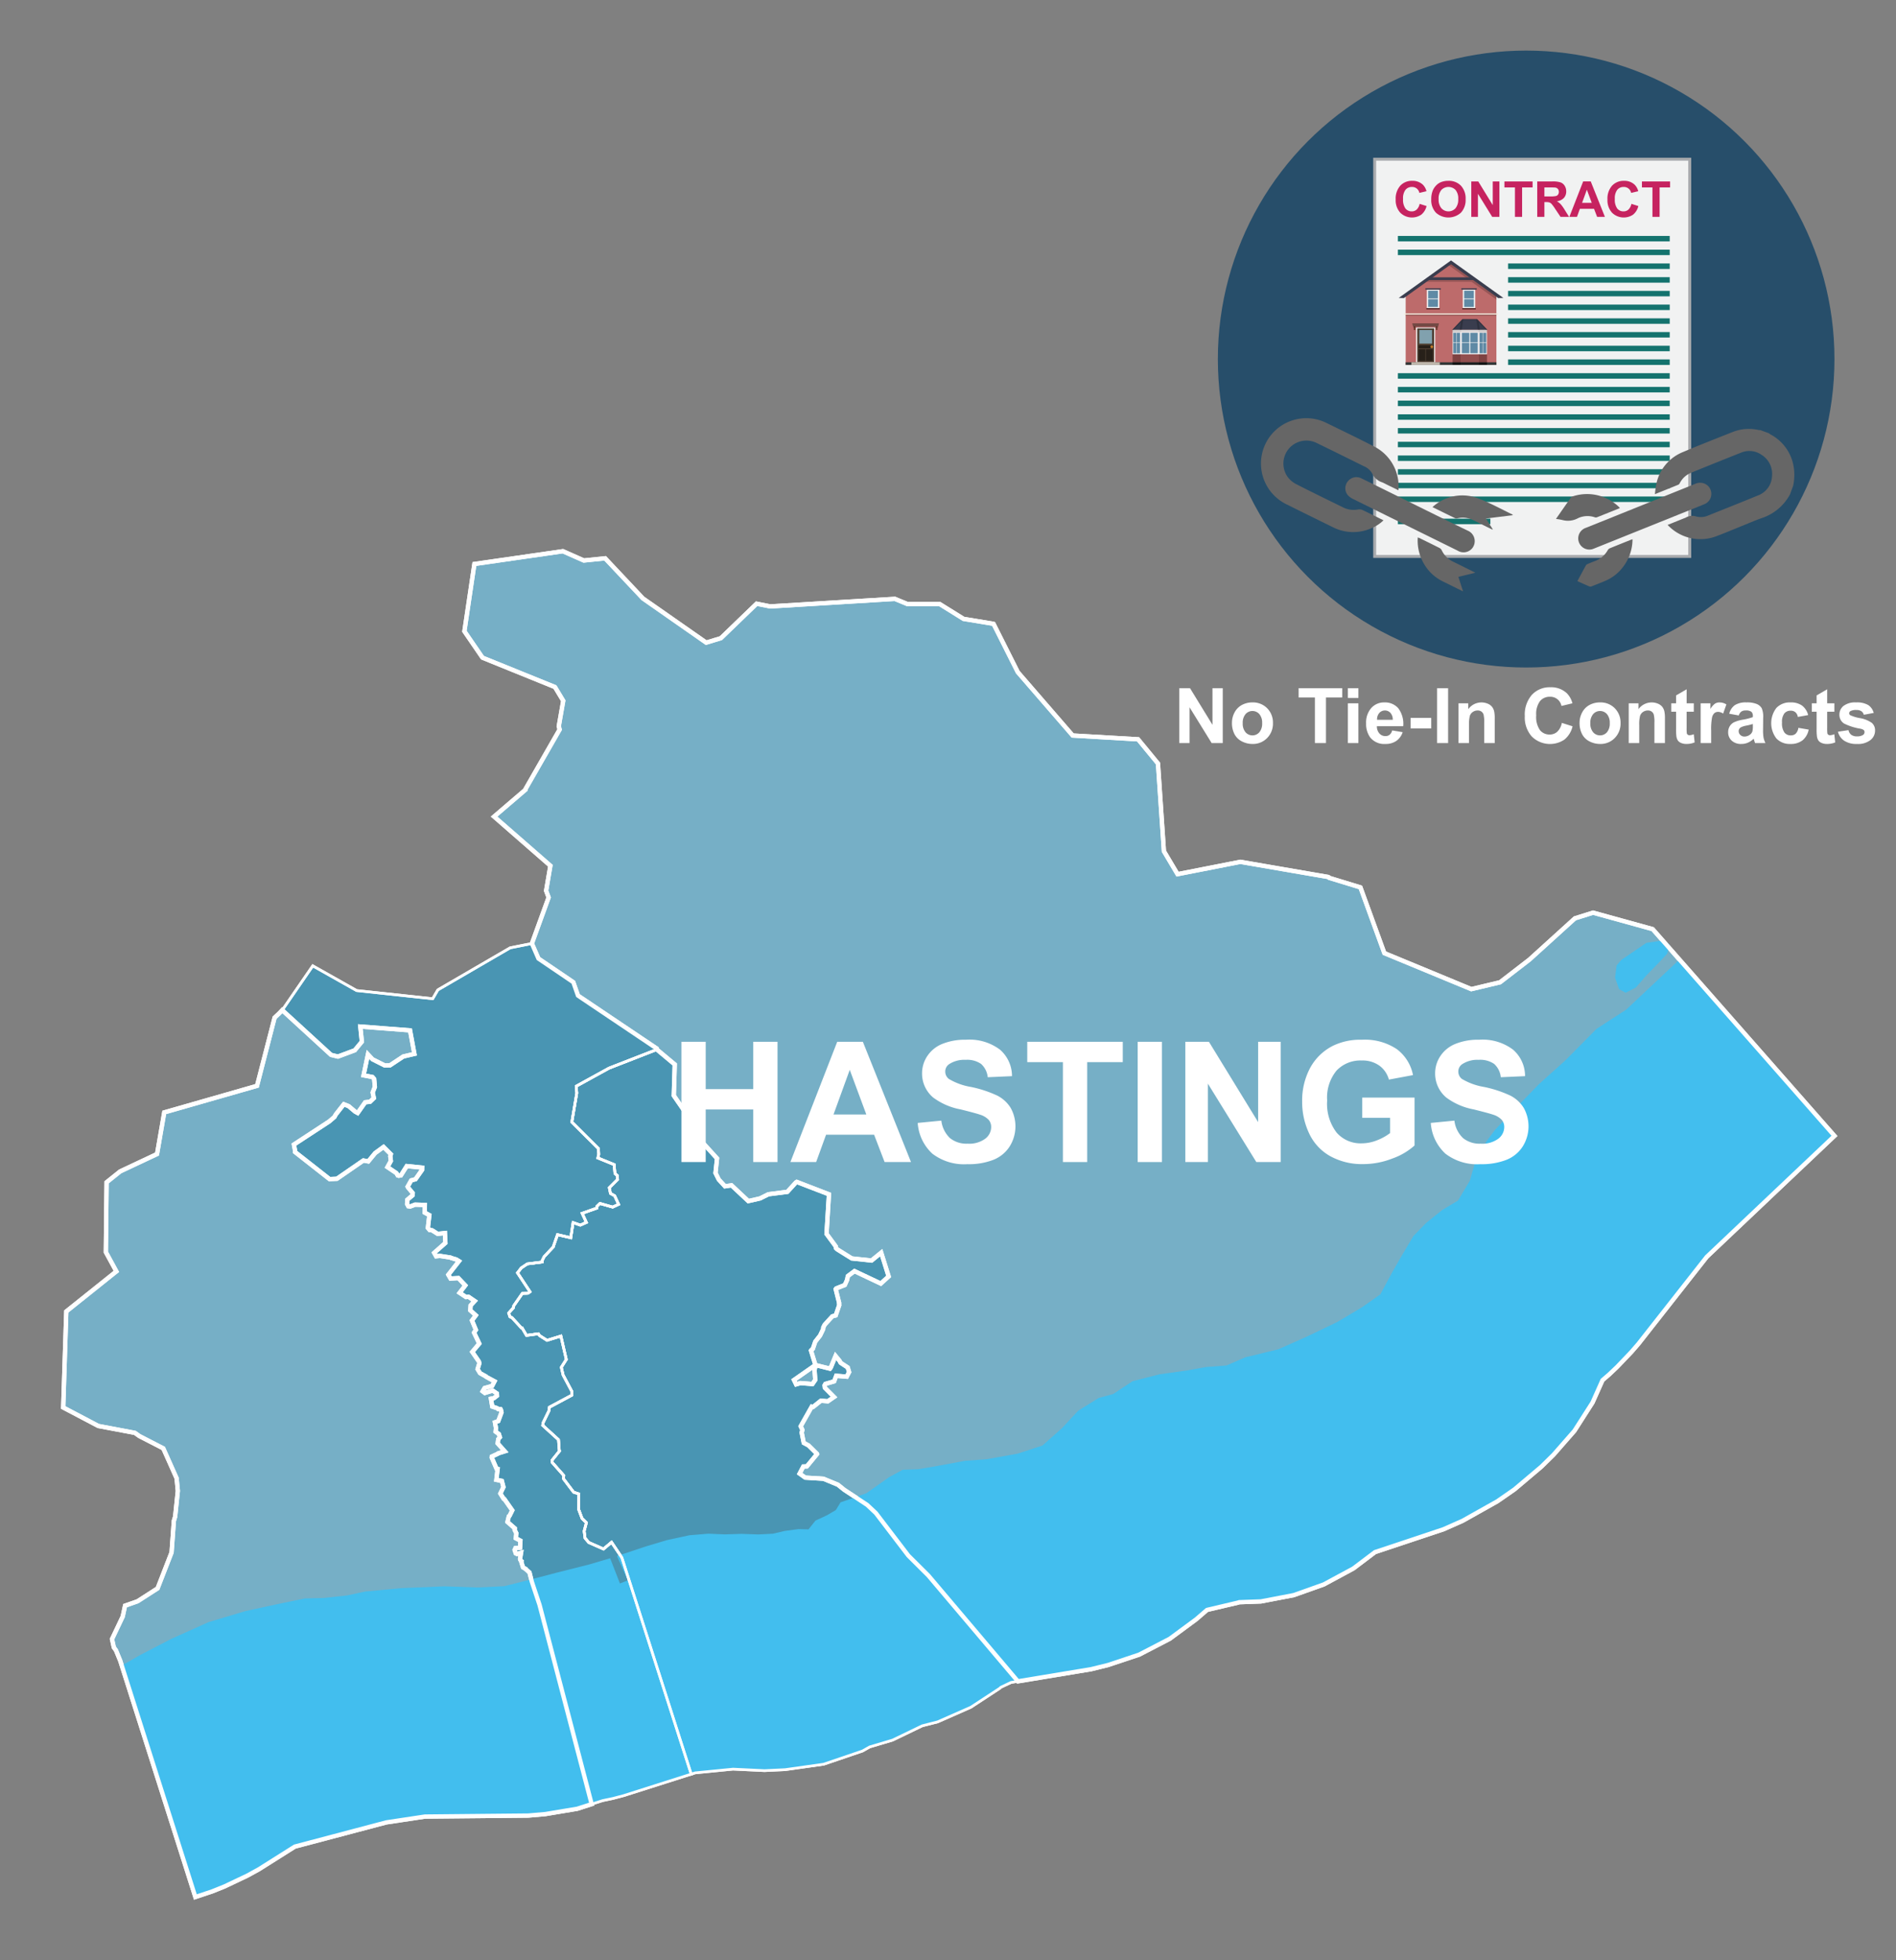 <svg xmlns="http://www.w3.org/2000/svg" xmlns:xlink="http://www.w3.org/1999/xlink" width="300" height="310" viewBox="0 0 300 310"><rect x="0" y="0" width="300" height="310" fill="#808080" stroke="none"/><defs><style>.cls-1,.cls-2,.cls-40,.cls-41{fill:none;}.cls-2{clip-rule:evenodd;}.cls-3{fill:#274e6a;}.cls-4{clip-path:url(#clip-path);}.cls-5{fill:#a7a9ac;}.cls-6{fill:#f1f2f2;}.cls-7{fill:#14736e;}.cls-8{fill:#c62360;}.cls-9{fill:#bd6b6b;}.cls-10,.cls-13,.cls-15,.cls-22,.cls-38,.cls-9{fill-rule:evenodd;}.cls-10{fill:#303838;}.cls-11{fill:#f3ecde;}.cls-12,.cls-13{opacity:0.2;}.cls-14,.cls-15{fill:#3a3d4e;}.cls-16{fill:#724944;}.cls-17{fill:#fff;}.cls-18{fill:#4e3f32;}.cls-19{fill:#81a1ae;}.cls-20{fill:#272019;}.cls-21{fill:#c87e2c;}.cls-22{fill:#c0b9ad;}.cls-23{fill:#683a2d;}.cls-24,.cls-25,.cls-34{fill:#542727;}.cls-24,.cls-26{opacity:0.6;}.cls-25,.cls-27{opacity:0.4;}.cls-28{fill:#cfcfcf;}.cls-29{fill:#dadada;}.cls-30{fill:#e6e6e6;}.cls-31{fill:#f2f2f2;}.cls-32{fill:#5f8aa5;}.cls-33{clip-path:url(#clip-path-2);}.cls-35{fill:#666;}.cls-36{fill:#4995b3;}.cls-36,.cls-37,.cls-40,.cls-41{stroke:#fff;stroke-miterlimit:10;}.cls-36,.cls-40{stroke-width:0.423px;}.cls-37{fill:#76afc6;}.cls-37,.cls-41{stroke-width:0.68px;}.cls-38,.cls-39{fill:#42beee;}.cls-42{isolation:isolate;}</style><clipPath id="clip-path"><circle class="cls-1" cx="241.481" cy="56.782" r="48.782"/></clipPath><clipPath id="clip-path-2"><polygon class="cls-2" points="235.359 52.172 229.764 52.172 231.387 50.476 233.736 50.476 235.359 52.172"/></clipPath></defs><g id="Text"><circle class="cls-3" cx="241.481" cy="56.782" r="48.782"/><g class="cls-4"><rect class="cls-5" x="210.794" y="31.43" width="63.289" height="50.319" transform="translate(185.849 299.028) rotate(-90)"/><rect class="cls-6" x="217.743" y="25.408" width="49.392" height="62.362" transform="translate(484.877 113.179) rotate(180)"/><rect class="cls-7" x="238.622" y="41.667" width="25.577" height="0.867"/><rect class="cls-7" x="238.622" y="43.833" width="25.577" height="0.867"/><rect class="cls-7" x="238.622" y="46" width="25.577" height="0.867"/><rect class="cls-7" x="238.622" y="48.166" width="25.577" height="0.867"/><rect class="cls-7" x="221.186" y="82.026" width="14.631" height="0.867"/><rect class="cls-7" x="238.622" y="50.343" width="25.577" height="0.867"/><rect class="cls-7" x="238.622" y="52.51" width="25.577" height="0.867"/><rect class="cls-7" x="238.622" y="54.676" width="25.577" height="0.867"/><rect class="cls-7" x="238.622" y="56.843" width="25.577" height="0.867"/><rect class="cls-7" x="221.186" y="59.02" width="43.012" height="0.867"/><rect class="cls-7" x="221.186" y="61.186" width="43.012" height="0.867"/><rect class="cls-7" x="221.186" y="63.353" width="43.012" height="0.867"/><rect class="cls-7" x="221.186" y="65.519" width="43.012" height="0.867"/><rect class="cls-7" x="221.186" y="37.312" width="43.012" height="0.867"/><rect class="cls-7" x="221.186" y="39.479" width="43.012" height="0.867"/><rect class="cls-7" x="221.186" y="67.696" width="43.012" height="0.867"/><rect class="cls-7" x="221.186" y="69.862" width="43.012" height="0.867"/><rect class="cls-7" x="221.186" y="72.029" width="43.012" height="0.867"/><rect class="cls-7" x="221.186" y="74.196" width="43.012" height="0.867"/><rect class="cls-7" x="221.186" y="76.351" width="43.012" height="0.867"/><rect class="cls-7" x="221.186" y="78.518" width="43.012" height="0.867"/><path class="cls-8" d="M224.624,32.238l1.098.348a2.469,2.469,0,0,1-.84,1.364,2.643,2.643,0,0,1-3.326-.317,2.921,2.921,0,0,1-.719-2.087,3.068,3.068,0,0,1,.723-2.175,2.48,2.48,0,0,1,1.901-.774,2.335,2.335,0,0,1,1.672.608,2.206,2.206,0,0,1,.573,1.032l-1.121.268a1.157,1.157,0,0,0-1.182-.94,1.278,1.278,0,0,0-1.012.447,2.197,2.197,0,0,0-.388,1.45,2.353,2.353,0,0,0,.382,1.515,1.243,1.243,0,0,0,.995.451,1.134,1.134,0,0,0,.776-.287A1.669,1.669,0,0,0,224.624,32.238Z"/><path class="cls-8" d="M226.464,31.53a3.567,3.567,0,0,1,.256-1.438,2.66,2.66,0,0,1,.522-.768,2.183,2.183,0,0,1,.725-.505,3.086,3.086,0,0,1,1.209-.222,2.633,2.633,0,0,1,1.983.768,2.951,2.951,0,0,1,.743,2.139,2.938,2.938,0,0,1-.738,2.125,2.948,2.948,0,0,1-3.962.004A2.898,2.898,0,0,1,226.464,31.53Zm1.166-.038a2.1,2.1,0,0,0,.44,1.444,1.512,1.512,0,0,0,2.228.004,2.142,2.142,0,0,0,.434-1.464,2.103,2.103,0,0,0-.423-1.438,1.566,1.566,0,0,0-2.251.005A2.117,2.117,0,0,0,227.63,31.492Z"/><path class="cls-8" d="M232.798,34.299V28.692h1.101l2.296,3.744V28.692h1.052v5.607H236.11l-2.26-3.657v3.657Z"/><path class="cls-8" d="M239.706,34.299V29.64H238.042v-.948h4.457V29.64h-1.66v4.659Z"/><path class="cls-8" d="M243.233,34.299V28.692h2.383a4.05,4.05,0,0,1,1.306.151,1.286,1.286,0,0,1,.652.537,1.616,1.616,0,0,1,.245.884,1.498,1.498,0,0,1-.371,1.042,1.779,1.779,0,0,1-1.109.518,2.626,2.626,0,0,1,.606.471,6.388,6.388,0,0,1,.644.91l.685,1.094H246.92l-.818-1.22a7.869,7.869,0,0,0-.597-.825.886.886,0,0,0-.34-.233,1.878,1.878,0,0,0-.57-.062h-.23v2.341Zm1.132-3.236h.838a4.342,4.342,0,0,0,1.018-.068.614.614,0,0,0,.317-.237.734.734,0,0,0,.114-.421.673.673,0,0,0-.15-.457.693.693,0,0,0-.427-.22q-.138-.019-.826-.02h-.884Z"/><path class="cls-8" d="M253.943,34.299h-1.232l-.489-1.273h-2.241l-.463,1.273h-1.201l2.185-5.607h1.197Zm-2.085-2.219L251.086,30l-.758,2.081Z"/><path class="cls-8" d="M258.132,32.238l1.098.348a2.469,2.469,0,0,1-.84,1.364,2.643,2.643,0,0,1-3.326-.317,2.921,2.921,0,0,1-.719-2.087,3.068,3.068,0,0,1,.723-2.175,2.48,2.48,0,0,1,1.901-.774,2.335,2.335,0,0,1,1.672.608,2.206,2.206,0,0,1,.573,1.032l-1.121.268a1.157,1.157,0,0,0-1.182-.94,1.278,1.278,0,0,0-1.012.447,2.197,2.197,0,0,0-.388,1.45,2.353,2.353,0,0,0,.382,1.515,1.243,1.243,0,0,0,.995.451,1.133,1.133,0,0,0,.776-.287A1.669,1.669,0,0,0,258.132,32.238Z"/><path class="cls-8" d="M261.463,34.299V29.64h-1.664v-.948h4.457V29.64h-1.66v4.659Z"/><polygon class="cls-9" points="236.774 46.645 229.595 41.521 222.416 46.645 222.416 57.706 236.774 57.706 236.774 46.645"/><polygon class="cls-10" points="236.774 57.706 236.774 57.298 222.416 57.298 222.416 57.706 236.774 57.706 236.774 57.706"/><rect class="cls-11" x="222.162" y="49.55" width="14.866" height="0.199" transform="translate(459.19 99.299) rotate(180)"/><rect class="cls-12" x="222.416" y="49.749" width="14.358" height="0.192" transform="translate(459.19 99.69) rotate(180)"/><path class="cls-13" d="M236.774,46.464l-2.409-1.726h0L229.63,41.343l-.466.559,2.921,2.087c-2.161-.001-6.184-.002-6.276.001l-.785.578h7.823l3.927,2.814Z"/><rect class="cls-14" x="225.928" y="43.852" width="7.335" height="0.428"/><polygon class="cls-15" points="237.874 47.116 229.592 41.184 221.316 47.116 222.133 47.138 229.595 41.789 237.058 47.138 237.874 47.116"/><polygon class="cls-16" points="223.454 51.138 227.688 51.138 227.566 51.61 223.576 51.61 223.454 51.138"/><rect class="cls-17" x="224.064" y="51.797" width="3.015" height="5.517" transform="translate(451.143 109.11) rotate(180)"/><g id="Symbol_9_0_Layer2_0_MEMBER_8_MEMBER_12_MEMBER_0_FILL" data-name="Symbol 9 0 Layer2 0 MEMBER 8 MEMBER 12 MEMBER 0 FILL"><path class="cls-18" d="M226.927,51.932h-2.688v5.354h2.688Z"/></g><g id="Symbol_9_0_Layer2_0_MEMBER_8_MEMBER_12_MEMBER_1_MEMBER_1_FILL" data-name="Symbol 9 0 Layer2 0 MEMBER 8 MEMBER 12 MEMBER 1 MEMBER 1 FILL"><path class="cls-19" d="M224.575,52.188V54.34H226.59V52.188Z"/></g><g id="Symbol_9_0_Layer2_0_MEMBER_8_MEMBER_12_MEMBER_2_MEMBER_0_FILL" data-name="Symbol 9 0 Layer2 0 MEMBER 8 MEMBER 12 MEMBER 2 MEMBER 0 FILL"><path class="cls-20" d="M225.532,57.062V55.233h-1.065v1.829Z"/></g><g id="Symbol_9_0_Layer2_0_MEMBER_8_MEMBER_12_MEMBER_2_MEMBER_1_FILL" data-name="Symbol 9 0 Layer2 0 MEMBER 8 MEMBER 12 MEMBER 2 MEMBER 1 FILL"><path class="cls-20" d="M226.698,57.062V55.233h-1.065v1.829Z"/></g><g id="Symbol_9_0_Layer2_0_MEMBER_8_MEMBER_12_MEMBER_2_MEMBER_1_FILL-2" data-name="Symbol 9 0 Layer2 0 MEMBER 8 MEMBER 12 MEMBER 2 MEMBER 1 FILL"><path class="cls-20" d="M226.698,55.085v-.475H224.467v.475Z"/></g><g id="Symbol_9_0_Layer2_0_MEMBER_8_MEMBER_13_FILL" data-name="Symbol 9 0 Layer2 0 MEMBER 8 MEMBER 13 FILL"><path class="cls-21" d="M226.762,54.84a.192.192,0,0,0-.064-.146.21.21,0,0,0-.302,0,.192.192,0,0,0-.064.146.197.197,0,0,0,.064.151.206.206,0,0,0,.151.064.219.219,0,0,0,.215-.215Z"/></g><polygon class="cls-22" points="223.319 57.706 223.319 57.286 227.821 57.286 227.821 57.706 223.319 57.706 223.319 57.706"/><rect class="cls-23" x="227.195" y="51.61" width="0.254" height="0.578" transform="translate(454.644 103.797) rotate(180)"/><rect class="cls-23" x="223.698" y="51.61" width="0.254" height="0.578" transform="translate(447.651 103.797) rotate(180)"/><rect class="cls-12" x="223.576" y="51.61" width="3.99" height="0.187" transform="translate(451.143 103.406) rotate(180)"/><polygon class="cls-15" points="235.359 52.172 229.764 52.172 231.387 50.476 233.736 50.476 235.359 52.172"/><rect class="cls-24" x="229.841" y="56.033" width="1.286" height="1.264"/><rect class="cls-24" x="233.996" y="56.033" width="1.286" height="1.264"/><rect class="cls-25" x="231.127" y="56.033" width="2.869" height="1.264"/><rect class="cls-26" x="229.841" y="57.297" width="1.286" height="0.409"/><rect class="cls-26" x="233.996" y="57.297" width="1.286" height="0.409"/><rect class="cls-27" x="231.127" y="57.297" width="2.869" height="0.409"/><rect class="cls-28" x="229.841" y="52.172" width="1.286" height="0.293"/><rect class="cls-28" x="233.996" y="52.172" width="1.286" height="0.293"/><rect class="cls-29" x="231.127" y="52.172" width="2.869" height="0.293"/><rect class="cls-30" x="229.841" y="52.465" width="1.286" height="3.568"/><rect class="cls-30" x="233.996" y="52.465" width="1.286" height="3.568"/><rect class="cls-31" x="231.127" y="52.465" width="2.869" height="3.568"/><rect class="cls-32" x="231.303" y="52.634" width="1.182" height="1.512"/><rect class="cls-32" x="232.638" y="52.634" width="1.182" height="1.512"/><rect class="cls-32" x="231.303" y="54.235" width="1.182" height="1.63"/><rect class="cls-32" x="232.638" y="54.235" width="1.182" height="1.63"/><rect class="cls-32" x="229.954" y="52.634" width="0.487" height="1.512"/><rect class="cls-32" x="230.503" y="52.634" width="0.511" height="1.512"/><rect class="cls-32" x="229.954" y="54.235" width="0.487" height="1.63"/><rect class="cls-32" x="230.503" y="54.235" width="0.511" height="1.63"/><rect class="cls-32" x="234.109" y="52.634" width="0.487" height="1.512"/><rect class="cls-32" x="234.658" y="52.634" width="0.511" height="1.512"/><rect class="cls-32" x="234.109" y="54.235" width="0.487" height="1.63"/><rect class="cls-32" x="234.658" y="54.235" width="0.511" height="1.63"/><g class="cls-33"><polygon class="cls-12" points="235.476 52.06 234.045 50.564 234.045 50.564 234.045 50.393 233.888 50.393 233.869 50.27 233.777 50.284 233.559 50.056 233.325 50.28 233.432 50.393 231.691 50.393 231.798 50.28 231.564 50.056 231.346 50.284 231.254 50.27 231.235 50.393 231.187 50.393 231.187 50.45 229.647 52.06 229.881 52.284 231.148 50.96 230.95 52.253 231.271 52.302 231.537 50.564 233.586 50.564 233.852 52.302 234.173 52.253 233.975 50.96 235.242 52.284 235.476 52.06"/></g><rect class="cls-31" x="225.764" y="45.796" width="1.975" height="2.934" transform="translate(453.504 94.526) rotate(180)"/><rect class="cls-32" x="225.98" y="45.979" width="1.536" height="1.224"/><rect class="cls-32" x="225.98" y="47.322" width="1.536" height="1.224"/><rect class="cls-14" x="225.531" y="45.582" width="2.441" height="0.214" transform="translate(453.504 91.378) rotate(180)"/><rect class="cls-34" x="225.686" y="48.73" width="2.132" height="0.196" transform="translate(453.504 97.656) rotate(180)"/><rect class="cls-31" x="231.451" y="45.796" width="1.975" height="2.934" transform="translate(464.877 94.526) rotate(180)"/><rect class="cls-32" x="231.667" y="45.979" width="1.536" height="1.224"/><rect class="cls-32" x="231.667" y="47.322" width="1.536" height="1.224"/><rect class="cls-14" x="231.218" y="45.582" width="2.441" height="0.214" transform="translate(464.877 91.378) rotate(180)"/><rect class="cls-34" x="231.373" y="48.73" width="2.132" height="0.196" transform="translate(464.877 97.656) rotate(180)"/></g><path class="cls-35" d="M218.91,82.286a6.178,6.178,0,0,1-2.042,1.3,7.058,7.058,0,0,1-5.965-.211q-3.668-1.795-7.325-3.612a7.169,7.169,0,1,1,6.309-12.875c2.47,1.207,4.95,2.395,7.394,3.655a7.042,7.042,0,0,1,4.012,6.573c.002.117-.012.234-.022.415-.614-.299-1.197-.581-1.778-.866-.248-.121-.489-.258-.742-.369a2.654,2.654,0,0,1-1.592-1.344,2.664,2.664,0,0,0-1.356-1.222c-2.512-1.241-5.02-2.489-7.542-3.709a3.639,3.639,0,0,0-4.477,5.457,4.012,4.012,0,0,0,1.286,1.073c2.483,1.268,4.991,2.487,7.495,3.715a3.713,3.713,0,0,0,2.348.298,1.17,1.17,0,0,1,.665.087C216.68,81.173,217.769,81.723,218.91,82.286Z"/><path class="cls-35" d="M232.927,86.726a1.779,1.779,0,0,1-2.294.351q-3.095-1.528-6.191-3.054-5.165-2.546-10.327-5.099a2.733,2.733,0,0,1-.851-.616,1.707,1.707,0,0,1-.003-2.184,1.724,1.724,0,0,1,2.135-.481c1.362.656,2.716,1.33,4.072,1.999,4.234,2.087,8.458,4.193,12.706,6.25A1.801,1.801,0,0,1,232.927,86.726Z"/><path class="cls-35" d="M226.659,80.196a6.968,6.968,0,0,1,7.162-1.41c1.898.715,3.687,1.72,5.524,2.595l-.016.1-4.216.52,1.079,1.694-.037.059c-.305-.147-.611-.291-.914-.44q-1.062-.522-2.123-1.048a3.679,3.679,0,0,0-2.496-.308.581.581,0,0,1-.34.01C229.098,81.398,227.921,80.816,226.659,80.196Z"/><path class="cls-35" d="M233.433,90.578l-2.674.651.739,2.296c-1.124-.555-2.17-1.067-3.212-1.585a6.986,6.986,0,0,1-3.134-3.064,7.195,7.195,0,0,1-.82-3.883c.123.046.218.073.305.115,1.05.516,2.101,1.029,3.144,1.558a.804.804,0,0,1,.337.346,3.763,3.763,0,0,0,1.798,1.809c1.063.518,2.121,1.047,3.181,1.572C233.19,90.44,233.278,90.493,233.433,90.578Z"/><path class="cls-35" d="M283.24,78.158a7.87,7.87,0,0,1-4.564,3.802c-1.127.405-2.226.887-3.337,1.334-1.197.481-2.385.988-3.594,1.438a7.077,7.077,0,0,1-7.513-1.357c-.117-.099-.221-.213-.373-.361l2.385-.961c.171-.069.347-.128.512-.208a2.01,2.01,0,0,1,1.615-.17,2.894,2.894,0,0,0,1.972-.176c2.604-1.04,5.211-2.075,7.804-3.142a3.402,3.402,0,0,0,2.235-3.046,3.549,3.549,0,0,0-1.681-3.401,3.368,3.368,0,0,0-3.213-.325c-2.646,1.041-5.282,2.108-7.917,3.18a3.518,3.518,0,0,0-1.775,1.619.573.573,0,0,1-.217.26c-1.203.495-2.412.977-3.727,1.506a16.267,16.267,0,0,1,.242-1.691,6.927,6.927,0,0,1,4.152-4.952c2.62-1.104,5.269-2.141,7.912-3.19a6.949,6.949,0,0,1,4.073-.32,2.283,2.283,0,0,0,.307.024l1.335.49a3.443,3.443,0,0,0,.284.199,7.054,7.054,0,0,1,3.671,5.224,8.121,8.121,0,0,1-.1,2.877Z"/><path class="cls-35" d="M269.638,76.454a1.757,1.757,0,0,1,.046,3.276c-1.192.493-2.392.966-3.588,1.446q-6.942,2.79-13.884,5.577a1.763,1.763,0,1,1-1.283-3.279q4.471-1.791,8.938-3.592,4.157-1.671,8.314-3.345A1.903,1.903,0,0,1,269.638,76.454Z"/><path class="cls-35" d="M258.309,85.29a7.23,7.23,0,0,1-1.339,4.153,6.907,6.907,0,0,1-2.994,2.424c-.701.299-1.412.575-2.122.853a.502.502,0,0,1-.332.037c-.639-.269-1.27-.558-1.933-.854.466-.869.907-1.701,1.363-2.526a.581.581,0,0,1,.281-.194c.362-.155.728-.305,1.097-.444a3.838,3.838,0,0,0,2.066-1.74.675.675,0,0,1,.299-.281c1.143-.47,2.291-.927,3.438-1.386A1.506,1.506,0,0,1,258.309,85.29Z"/><path class="cls-35" d="M246.197,82.065c.814-1.167,1.592-2.287,2.377-3.4a.567.567,0,0,1,.259-.164,7.259,7.259,0,0,1,7.396,1.734.65.65,0,0,1,.064.124c-1.214.488-2.419.977-3.629,1.453a.557.557,0,0,1-.338-.011,3.537,3.537,0,0,0-2.655.155,3.332,3.332,0,0,1-2.467.278A9.624,9.624,0,0,0,246.197,82.065Z"/><path class="cls-17" d="M186.59,117.511V108.833h1.705l3.552,5.795V108.833h1.627v8.678h-1.758l-3.498-5.658v5.658Z"/><path class="cls-17" d="M194.93,114.279a3.397,3.397,0,0,1,.408-1.605,2.808,2.808,0,0,1,1.157-1.184,3.432,3.432,0,0,1,1.672-.408,3.142,3.142,0,0,1,2.339.926,3.203,3.203,0,0,1,.911,2.341,3.241,3.241,0,0,1-.92,2.365,3.114,3.114,0,0,1-2.317.938,3.644,3.644,0,0,1-1.649-.391,2.675,2.675,0,0,1-1.193-1.145A3.817,3.817,0,0,1,194.93,114.279Zm1.705.089a2.08,2.08,0,0,0,.443,1.432,1.452,1.452,0,0,0,2.188,0,2.11,2.11,0,0,0,.44-1.444,2.071,2.071,0,0,0-.44-1.42,1.452,1.452,0,0,0-2.188,0A2.082,2.082,0,0,0,196.635,114.368Z"/><path class="cls-17" d="M208.053,117.511v-7.21h-2.574V108.833h6.896v1.468h-2.569v7.21Z"/><path class="cls-17" d="M213.273,110.372V108.833h1.663v1.539Zm0,7.139v-6.286h1.663v6.286Z"/><path class="cls-17" d="M220.282,115.51l1.657.278a2.719,2.719,0,0,1-1.01,1.389,2.964,2.964,0,0,1-1.726.475,2.812,2.812,0,0,1-2.427-1.071,3.599,3.599,0,0,1-.621-2.166,3.472,3.472,0,0,1,.817-2.447,2.691,2.691,0,0,1,2.066-.885,2.793,2.793,0,0,1,2.214.926,4.103,4.103,0,0,1,.775,2.838h-4.167a1.677,1.677,0,0,0,.402,1.151,1.258,1.258,0,0,0,.959.412,1.014,1.014,0,0,0,.656-.214A1.311,1.311,0,0,0,220.282,115.51Zm.095-1.681a1.606,1.606,0,0,0-.373-1.098,1.2,1.2,0,0,0-1.764.021,1.532,1.532,0,0,0-.35,1.077Z"/><path class="cls-17" d="M223.194,115.196v-1.663h3.268v1.663Z"/><path class="cls-17" d="M227.379,117.511V108.833h1.752v8.678Z"/><path class="cls-17" d="M236.506,117.511h-1.663v-3.208a4.95,4.95,0,0,0-.106-1.317.928.928,0,0,0-.347-.465.988.988,0,0,0-.577-.165,1.339,1.339,0,0,0-.775.236,1.197,1.197,0,0,0-.471.628,5.415,5.415,0,0,0-.127,1.444v2.847h-1.663v-6.286h1.545v.924a2.577,2.577,0,0,1,3.078-.867,1.688,1.688,0,0,1,.69.506,1.845,1.845,0,0,1,.325.698,5.178,5.178,0,0,1,.092,1.119Z"/><path class="cls-17" d="M247.125,114.32l1.698.539a3.81,3.81,0,0,1-1.299,2.109,4.086,4.086,0,0,1-5.147-.491,4.52,4.52,0,0,1-1.112-3.228,4.742,4.742,0,0,1,1.119-3.365,3.834,3.834,0,0,1,2.941-1.198,3.611,3.611,0,0,1,2.587.941,3.427,3.427,0,0,1,.888,1.599l-1.734.414a1.793,1.793,0,0,0-1.829-1.456,1.976,1.976,0,0,0-1.565.692,3.398,3.398,0,0,0-.601,2.244,3.641,3.641,0,0,0,.592,2.344,1.921,1.921,0,0,0,1.539.698,1.75,1.75,0,0,0,1.201-.444A2.582,2.582,0,0,0,247.125,114.32Z"/><path class="cls-17" d="M249.931,114.279a3.397,3.397,0,0,1,.408-1.605,2.808,2.808,0,0,1,1.157-1.184,3.432,3.432,0,0,1,1.672-.408,3.142,3.142,0,0,1,2.339.926,3.203,3.203,0,0,1,.911,2.341,3.241,3.241,0,0,1-.92,2.365,3.114,3.114,0,0,1-2.317.938,3.644,3.644,0,0,1-1.649-.391,2.675,2.675,0,0,1-1.193-1.145A3.817,3.817,0,0,1,249.931,114.279Zm1.705.089a2.081,2.081,0,0,0,.443,1.432,1.452,1.452,0,0,0,2.188,0,2.11,2.11,0,0,0,.44-1.444,2.071,2.071,0,0,0-.44-1.42,1.452,1.452,0,0,0-2.188,0A2.082,2.082,0,0,0,251.636,114.368Z"/><path class="cls-17" d="M263.438,117.511h-1.663v-3.208a4.95,4.95,0,0,0-.106-1.317.928.928,0,0,0-.347-.465.988.988,0,0,0-.577-.165,1.339,1.339,0,0,0-.775.236,1.197,1.197,0,0,0-.471.628,5.419,5.419,0,0,0-.127,1.444v2.847H257.709v-6.286h1.545v.924a2.577,2.577,0,0,1,3.078-.867,1.688,1.688,0,0,1,.69.506,1.842,1.842,0,0,1,.325.698,5.178,5.178,0,0,1,.092,1.119Z"/><path class="cls-17" d="M268.008,111.225v1.326h-1.137v2.533a6.364,6.364,0,0,0,.032.896.366.366,0,0,0,.148.21.467.467,0,0,0,.281.083,2.154,2.154,0,0,0,.669-.159l.142,1.29a3.3,3.3,0,0,1-1.313.248,2.088,2.088,0,0,1-.811-.15,1.18,1.18,0,0,1-.529-.391,1.552,1.552,0,0,1-.234-.648,8.133,8.133,0,0,1-.053-1.172v-2.74h-.764v-1.326h.764v-1.249l1.669-.971v2.22Z"/><path class="cls-17" d="M270.754,117.511h-1.663v-6.286h1.545v.894a2.676,2.676,0,0,1,.714-.834,1.304,1.304,0,0,1,.719-.201,2.109,2.109,0,0,1,1.095.314l-.515,1.45a1.46,1.46,0,0,0-.781-.273.922.922,0,0,0-.592.192,1.313,1.313,0,0,0-.382.695,9.868,9.868,0,0,0-.14,2.107Z"/><path class="cls-17" d="M275.123,113.143l-1.51-.273a2.354,2.354,0,0,1,.876-1.35,3.208,3.208,0,0,1,1.847-.438,3.999,3.999,0,0,1,1.658.263,1.652,1.652,0,0,1,.766.669,3.424,3.424,0,0,1,.223,1.489l-.018,1.941a6.803,6.803,0,0,0,.079,1.222,3.61,3.61,0,0,0,.299.844h-1.645c-.043-.11-.097-.274-.159-.491-.028-.099-.048-.164-.06-.195a2.99,2.99,0,0,1-.911.621,2.604,2.604,0,0,1-1.036.207,2.14,2.14,0,0,1-1.53-.526,1.751,1.751,0,0,1-.56-1.332,1.788,1.788,0,0,1,.255-.95,1.664,1.664,0,0,1,.713-.639,5.554,5.554,0,0,1,1.323-.388,9.138,9.138,0,0,0,1.616-.408v-.166a.86.86,0,0,0-.237-.684,1.412,1.412,0,0,0-.893-.204,1.185,1.185,0,0,0-.692.175A1.21,1.21,0,0,0,275.123,113.143Zm2.226,1.35a10.324,10.324,0,0,1-1.013.254,3.047,3.047,0,0,0-.905.29.695.695,0,0,0-.325.586.816.816,0,0,0,.26.605.908.908,0,0,0,.663.254,1.442,1.442,0,0,0,.858-.296,1.041,1.041,0,0,0,.397-.55,3.265,3.265,0,0,0,.065-.812Z"/><path class="cls-17" d="M286.103,113.083l-1.64.296a1.19,1.19,0,0,0-.376-.739,1.135,1.135,0,0,0-.761-.249,1.242,1.242,0,0,0-.991.43,2.193,2.193,0,0,0-.37,1.435,2.542,2.542,0,0,0,.376,1.581,1.233,1.233,0,0,0,1.009.461,1.12,1.12,0,0,0,.775-.269,1.621,1.621,0,0,0,.427-.927l1.634.278a2.901,2.901,0,0,1-.978,1.699,3.021,3.021,0,0,1-1.935.573,2.876,2.876,0,0,1-2.198-.87,3.962,3.962,0,0,1,.003-4.832,2.921,2.921,0,0,1,2.226-.867,3.034,3.034,0,0,1,1.826.494A2.738,2.738,0,0,1,286.103,113.083Z"/><path class="cls-17" d="M290.246,111.225v1.326h-1.137v2.533a6.364,6.364,0,0,0,.032.896.367.367,0,0,0,.148.21.468.468,0,0,0,.281.083,2.154,2.154,0,0,0,.669-.159l.142,1.29a3.299,3.299,0,0,1-1.313.248,2.088,2.088,0,0,1-.812-.15,1.181,1.181,0,0,1-.529-.391,1.552,1.552,0,0,1-.234-.648,8.133,8.133,0,0,1-.053-1.172v-2.74h-.764v-1.326h.764v-1.249l1.669-.971v2.22Z"/><path class="cls-17" d="M290.815,115.717l1.669-.254a1.219,1.219,0,0,0,.433.736,1.456,1.456,0,0,0,.911.252,1.65,1.65,0,0,0,.971-.236.527.527,0,0,0,.219-.444.436.436,0,0,0-.118-.314,1.316,1.316,0,0,0-.557-.219,8.995,8.995,0,0,1-2.551-.811,1.619,1.619,0,0,1-.746-1.415,1.746,1.746,0,0,1,.645-1.373,3.017,3.017,0,0,1,2.001-.556,3.492,3.492,0,0,1,1.918.42,2.146,2.146,0,0,1,.863,1.243l-1.568.29a.969.969,0,0,0-.382-.562,1.398,1.398,0,0,0-.802-.195,1.809,1.809,0,0,0-.941.184.395.395,0,0,0-.19.337.366.366,0,0,0,.166.302,6.203,6.203,0,0,0,1.554.468,4.618,4.618,0,0,1,1.855.74,1.536,1.536,0,0,1,.521,1.237,1.898,1.898,0,0,1-.723,1.485,3.197,3.197,0,0,1-2.137.621,3.502,3.502,0,0,1-2.033-.52A2.398,2.398,0,0,1,290.815,115.717Z"/><path id="TN-34_districtpath" data-name="TN-34 districtpath" class="cls-36" d="M109.365,280.569l-10.97-34.233-1.633-2.433L95.49,244.968,93.157,243.94l-.592-.7-.142-1.101.353-1.331-.679-.662-.541-1.442.031-2.449-.827-.271-1.603-2.123.044-.512-1.82-2.055-.045-.35,1.189-1.476-.038-.115-.124-1.671-2.499-2.273.084-.447.928-1.903.052-.52,3.551-1.898.017-.565-1.4-2.626-.285-1.217.79-1.245-.856-3.694-2.193.673-1.179-.751-.191-.284-1.878.256-.696-1.182-.118-.011-1.489-1.615-.314-.131-.2-.599.766-.866.024-.271,1.369-1.971.838-.018.09-.024.281-.216L81.877,201.29l.551-.711.011-.038.99-.664,2.343-.295.025-.247.299-.604,1.446-1.539v-.034l.669-1.906,2.096.491.367-2.402,1.147.401.953-.426-.666-1.438,2.321-.822.018-.276.475-.46,2.022.572.932-.436-.624-1.348-.662-.372-.184-.897,1.312-1.307-.037-.619-.382-.315-.126-1.42-2.578-1.05.136-.565-.038-.904-4.216-4.202.781-4.588-.087-1.092,5.194-2.856,7.573-2.948,2.824,2.357-.152,4.928,2.509,3.639,1.288,2.492.173.534.09.212,2.785,3.06-.245,2.301.521,1.044.981,1.064,1.033-.153,2.662,2.494,1.86-.426,1.309-.655,3.005-.385,1.364-1.494.122-.074,5.094,1.96-.384,6.255,1.491,2.027.013.245.156.157,2.333,1.456,3.128.335,1.531-1.247,1.179,3.757-1.244,1.127-4.165-1.967-1.053.789-.108.583-.368.827-1.351.536-.091.117.552,2.189-.021.083.031.254-.561,1.631-.527.136-1.217,1.331-.221.43-.021.276-.493,1.019-.758.96-.377,1.119-.274.249-.025.035.707,2.288-3.393,2.367.337.69.699-.201,1.884.15.444-.648-.113-1.541.148-.737-.006-.079,2.296.574.125-.155.762-1.855.642.78.153.299,1.127.738.222.735-.38.725-1.656-.139-.333.879-1.38.401-.129.225.046.399,1.444,1.449-.983.68-1.095-.09-1.229.98-.214-.048-1.752,3.104.27.583-.114.419.329,1.626.765.415,1.338,1.321.004.021-1.618,1.961-.555.02-.589,1.122.89.634,2.879.181,2.291.943,1.004.81,3.621,2.381,1.382,1.295,5.138,6.728,3.163,3.146,14.17,16.731-1.088.18-1.604.759-.183.169-4.57,2.993-5.252,2.314-2.442.623-4.674,2.256-3.641,1.085-1.132.641-6.149,2.093-6.105.862-3.254.152-4.972-.238-6.001.59Z"/><path id="TN-35_districtpath" data-name="TN-35 districtpath" class="cls-37" d="M161.059,265.889l-14.17-16.731-3.163-3.146-5.138-6.728-1.382-1.295-3.621-2.381-1.004-.81-2.291-.943-2.879-.181-.89-.634.589-1.122.555-.02,1.618-1.961-.004-.021-1.338-1.321-.765-.415-.329-1.626.114-.419-.27-.583,1.752-3.104.214.048,1.229-.98,1.095.09.983-.68-1.444-1.449-.046-.399.129-.225,1.38-.401.333-.879,1.656.139.38-.725-.222-.735-1.127-.738-.153-.299-.642-.78-.762,1.855-.125.155-2.296-.574.006.079-.148.737.113,1.541-.444.648-1.884-.15-.699.201-.337-.69,3.393-2.367-.707-2.288.025-.035.274-.249.377-1.119.758-.96.493-1.019.021-.276.221-.43,1.217-1.331.527-.136.561-1.631-.031-.254.021-.083-.552-2.189.091-.117,1.351-.536.368-.827.108-.583,1.053-.789,4.165,1.967,1.244-1.127-1.179-3.757L137.9,199.346l-3.128-.335-2.333-1.456-.156-.157-.013-.245-1.491-2.027.384-6.255-5.094-1.96-.122.074L124.582,188.48l-3.005.385-1.309.655-1.86.426-2.662-2.494-1.033.153-.981-1.064-.521-1.044.245-2.301-2.785-3.06-.09-.212-.173-.534-1.288-2.492-2.509-3.639.152-4.928-2.824-2.357-.032-.16-12.452-8.366-.741-2.117-5.516-3.739-1.039-2.381,2.648-7.286-.395-1.065.673-3.954-8.907-7.769,4.971-4.254.025-.145,5.378-9.37-.138-.509.706-4.033-1.313-2.177-11.462-4.644-2.863-4.174,1.58-10.641,14.002-2.02L92.38,88.638l3.367-.346,5.974,6.34,10.021,6.996,2.321-.704,5.655-5.454,2.162.431,19.711-1.196,1.979.817,5.111-.001,3.777,2.35,4.733.779.013.006,3.839,7.637,8.686,10.023,10.348.603,3.147,3.824.939,13.871,2.158,3.631,9.94-1.951,13.919,2.398.138.134,4.94,1.508,3.787,10.398,13.758,5.693,4.542-1.082,4.665-3.597,7.185-6.514,2.873-.902,9.43,2.606,28.766,32.697-20.21,19.134-10.81,13.752-1.126,1.298-2.25,2.354-1.244,1.181-1.064.916-1.577,3.533-2.868,4.481-3.323,3.794-1.899,1.864-4.259,3.596-2.728,1.892-5.47,3.071-3.029,1.343-10.841,3.614-3.438,2.595-4.674,2.52-4.744,1.688-5.201.997-3.44.124-.127.052-4.871,1.146-.1.03-1.695,1.466-4.186,3.086-4.85,2.515-4.917,1.638-2.654.656Z"/><path id="TN-37_districtpath" data-name="TN-37 districtpath" class="cls-36" d="M79.789,237.044l-.1-.024-.52-.828.488-1.02-.254-.984-.866-.163.198-1.697-.15-.022-.772-1.788.017-.184.916-.424.063-.066,1.054-.333-1.119-1.257.089-.665.264-.299-.167-.51-.51-.377.049-.593-.159-.88.531-.201.51-1.365-.09-.405-.055-.103-.392-.027-.166-.139-.758-.253-.211-1.238.454-.087.505-.387-.02-.36-.665-.456-1.241.38-.346-.26.308-.52,1.196-.336.377-.724-1.323-.713-.048-.068-.922-.512-.388-.635.28-.93-.079-.28-1.042-1.515,1.106-1.316-.827-1.735.291-.433-.616-1.487.605-.812-.87-.791.048-.773.649-.7-.992-.675-.381.048-1.012-.673.895-1.171-1.095-1.154-1.24.069-.35-.598,1.685-2.152-.427-.264-.85-.252-.073-.053-1.673-.26-.592.06-.306-.547,1.771-1.565-.076-1.56-1.157.12-.876-.558-.382-.038L67.7,194.18l.238-2.011-.732-.404.021-1.206-1.539-.053-.791.298-.292-.045-.194-.368.048-.665.812-.685.039-.353-.766-.929-.041-.09.567-.998.677-.184,1.04-1.477.009-.357-2.43-.244-.932,1.468-.34.063-.156-.052-.211-.364-1.416-.955.54-.984-.099-.728.094-.319L60.69,181.379l-1.325.966-1.092,1.323-.776-.145-4.188,2.889-1.163.055-5.454-4.28.004-.159L46.505,181,52.1,177.344l.824-.709.2-.372,1.282-1.635.759.301,1.03.869.398.216,1.192-1.692.765-.086.607-.579-.19-.884.347-.884-.112-1.257-.264-.305-1.41-.267.692-3.316.727.779,1.933.974.827-.021,2.11-1.399,1.756-.41-.693-3.721-7.869-.603.245,2.391-1.125,1.365-2.661.991-1.087-.266-7.723-7.074,4.829-7.01,6.939,3.908,12.038,1.292.812-1.396,11.443-6.65,3.44-.685,1.039,2.381,5.516,3.739.741,2.117,12.452,8.366.032.16-7.573,2.948-5.194,2.856.087,1.092-.781,4.588,4.216,4.202.038.904-.136.565,2.578,1.05.126,1.42.382.315.037.619-1.312,1.307.184.897.662.372.624,1.348-.932.436-2.022-.572-.475.46-.018.276-2.321.822.666,1.438-.953.426-1.147-.401-.367,2.402-2.096-.491-.669,1.906v.034L86.097,198.73l-.299.604-.025.247-2.343.295-.99.664-.011.038-.551.711,1.979,2.993-.281.216-.09.024-.838.018-1.369,1.971-.024.271-.766.866.2.599.314.131,1.489,1.615.118.011.696,1.182,1.878-.256.191.284,1.179.751,2.193-.673.856,3.694-.79,1.245.285,1.217,1.4,2.626-.017.565-3.551,1.898-.052.52-.928,1.903-.084.447,2.499,2.273.124,1.671.038.115-1.189,1.476.045.35,1.82,2.055-.044.512,1.603,2.123.827.271-.031,2.449.541,1.442.679.662-.353,1.331.142,1.101.592.7,2.332,1.028,1.272-1.065,1.633,2.433,10.97,34.233-10.689,3.398-1.709.45-1.612.337-1.737.557-8.253-31.526-1.219-3.656-.367-1.452-.603-.54-.003-.021-.422-.252-.263-.858.021-.114-.062-.044-.135-.195-.032-.131.16-.967-.656.188-.177-.094-.179-.541.131-.287.725-.051.06-1.129-.724-.373.07-.814-.263-.512.029-.245-1.163-1.014.218-.898.131-.108.41-.831Z"/><path id="TN-38_districtpath" data-name="TN-38 districtpath" class="cls-37" d="M75.956,217.156l.922.512.048.068,1.323.713-.377.724-1.196.336-.308.52.346.26,1.241-.38.665.456.02.36-.505.387-.454.087.211,1.238.758.253.166.139.392.027.055.103.09.405-.51,1.365-.531.201.159.88-.049.593.51.377.167.51-.264.299-.089.665,1.119,1.257-1.054.333-.063.066-.916.424-.017.184.772,1.788.15.022-.198,1.697.866.163.254.984-.488,1.02.52.828.1.024,1.265,1.805-.41.831-.131.108-.218.898L81.458,241.7l-.029.245.263.512-.07.814.724.373-.06,1.129-.725.051-.131.287.179.541.177.094.656-.188-.16.967.032.131.135.195.062.044-.021.114.263.858.422.252.003.021.603.54.367,1.452,1.219,3.656L93.617,285.31l-2.287.732-5.045.842-2.691.235-16.353.158-6.115.921L46.654,292.024l-5.688,3.586-1.843,1.012-3.601,1.707-1.948.783L30.913,300,19.026,262.642l-.682-1.655-.333-.463-.29-1.31L19.414,255.65l.375-1.726,1.968-.69,3.175-2.041,2.215-5.687.364-4.997.2-.665.426-4.068-.193-2.003-2.11-4.722-3.797-1.957-.697-.498-5.783-1.089L10,222.583l.491-15.189,7.92-6.33-1.663-3.053.117-11.042,2.151-1.721,5.832-2.744,1.141-6.584,14.677-4.202,2.782-10.779.716-.672.495-.519,7.723,7.074,1.087.266,2.661-.991,1.125-1.365-.245-2.391,7.869.603.693,3.721-1.756.41-2.11,1.399-.827.021-1.933-.974-.727-.779-.692,3.316,1.41.267.264.305.112,1.257-.347.884.19.884-.607.579-.765.086-1.192,1.692-.398-.216-1.03-.869-.759-.301-1.282,1.635-.2.372-.824.709L46.505,181l.191,1.028-.004.159,5.454,4.28,1.163-.055,4.188-2.889.776.145,1.092-1.323,1.325-.966,1.155,1.157-.094.319.099.728-.54.984,1.416.955.211.364.156.052.34-.063.932-1.468,2.43.244-.009.357-1.04,1.477-.677.184-.567.998.041.09.766.929-.039.353-.812.685-.048.665.194.368.292.045.791-.298,1.539.053-.021,1.206.732.404L67.7,194.18l.282.344.382.038.876.558,1.157-.12.076,1.56-1.771,1.565.306.547.592-.06,1.673.26.073.053.85.252.427.264-1.685,2.152.35.598,1.24-.069,1.095,1.154-.895,1.171,1.012.673.381-.048.992.675-.649.7-.048.773.87.791-.605.812.616,1.487-.291.433.827,1.735-1.106,1.316,1.042,1.515.079.28-.28.93Z"/><polygon class="cls-38" points="257.222 156.999 256.187 156.427 255.549 154.622 255.795 152.672 256.53 151.809 260.5 149.107 262.447 148.823 263.501 148.863 264.204 149.405 263.843 150.62 263.782 150.832 262.5 152.208 260.489 154.27 258.837 156.168 258.352 156.418 257.222 156.999"/><polygon class="cls-39" points="143.726 246.012 138.589 239.285 137.207 237.99 135.337 236.761 132.998 237.587 132.252 238.807 130.816 239.646 129.028 240.473 127.926 241.857 126.327 241.818 124.207 242.099 122.275 242.546 119.969 242.661 117.334 242.567 116.014 242.609 114.693 242.651 112.077 242.54 109.08 242.791 105.536 243.555 102.338 244.511 98.11 245.911 98.395 246.336 109.365 280.569 109.994 280.368 115.995 279.778 120.967 280.015 124.221 279.863 130.326 279.002 136.474 276.908 137.606 276.267 141.247 275.182 145.921 272.926 148.362 272.303 153.614 269.99 158.184 266.997 158.367 266.828 159.971 266.069 161.059 265.889 146.889 249.158 143.726 246.012"/><polygon class="cls-39" points="265.319 152.135 260.763 156.418 257.302 159.674 252.617 162.705 247.686 167.688 243.502 171.451 239.683 175.388 236.555 178.673 235.262 180.407 233.578 183.194 232.571 186.718 230.7 189.856 228.183 191.365 225.647 193.409 223.638 195.473 223.319 196.013 221.784 198.592 220.284 201.208 218.399 204.701 215.513 206.733 211.559 209.082 206.727 211.398 202.242 213.389 200.13 213.899 198.622 214.272 197.097 214.626 194.061 215.94 190.886 216.182 190.036 216.328 187.648 216.758 187.524 216.771 183.459 217.336 179.749 218.289 179.198 218.428 176.318 220.337 176.138 220.455 173.828 221.084 172.408 221.976 171.67 222.43 170.592 223.104 168.032 225.86 164.947 228.598 161.033 229.882 156.078 230.773 152.729 231.009 149.542 231.607 147.809 231.919 145.297 232.345 142.831 232.435 140.68 233.604 138.787 234.944 137.075 236.147 135.337 236.761 137.207 237.99 138.589 239.285 143.726 246.012 146.889 249.158 161.059 265.889 172.667 263.966 175.321 263.31 180.238 261.672 185.088 259.157 189.274 256.072 190.969 254.606 191.069 254.576 195.94 253.43 196.067 253.378 199.506 253.255 204.707 252.258 209.452 250.57 214.126 248.049 217.564 245.454 228.405 241.84 231.434 240.498 236.904 237.426 239.632 235.534 243.891 231.938 245.791 230.075 249.114 226.28 251.981 221.799 253.559 218.267 254.623 217.35 255.867 216.169 258.117 213.815 259.243 212.517 270.053 198.765 290.263 179.631 265.72 151.734 265.319 152.135"/><polygon class="cls-39" points="98.11 245.911 97.626 246.071 99.34 249.926 98.091 250.416 96.541 246.426 93.273 247.397 88.306 248.647 84.053 249.763 84.145 250.128 85.364 253.785 93.617 285.31 95.355 284.754 96.967 284.416 98.676 283.966 109.365 280.569 98.395 246.336 98.11 245.911"/><polygon class="cls-39" points="84.145 250.128 84.053 249.763 83.517 249.903 79.792 250.841 75.566 251.049 70.298 250.864 63.431 251.159 57.769 251.691 54.936 252.304 51.229 252.711 48.238 252.784 43.813 253.699 38.854 254.774 32.993 256.53 27.102 259.175 22.272 261.68 19.264 263.391 30.913 300 33.574 299.112 35.522 298.329 39.123 296.622 40.966 295.61 46.654 292.024 61.127 288.198 67.242 287.277 83.594 287.12 86.285 286.885 91.33 286.043 93.617 285.31 85.364 253.785 84.145 250.128"/><path id="TN-34_districtpath-2" data-name="TN-34 districtpath" class="cls-40" d="M109.365,280.569l-10.97-34.233-1.633-2.433L95.49,244.968,93.157,243.94l-.592-.7-.142-1.101.353-1.331-.679-.662-.541-1.442.031-2.449-.827-.271-1.603-2.123.044-.512-1.82-2.055-.045-.35,1.189-1.476-.038-.115-.124-1.671-2.499-2.273.084-.447.928-1.903.052-.52,3.551-1.898.017-.565-1.4-2.626-.285-1.217.79-1.245-.856-3.694-2.193.673-1.179-.751-.191-.284-1.878.256-.696-1.182-.118-.011-1.489-1.615-.314-.131-.2-.599.766-.866.024-.271,1.369-1.971.838-.018.09-.024.281-.216L81.877,201.29l.551-.711.011-.038.99-.664,2.343-.295.025-.247.299-.604,1.446-1.539v-.034l.669-1.906,2.096.491.367-2.402,1.147.401.953-.426-.666-1.438,2.321-.822.018-.276.475-.46,2.022.572.932-.436-.624-1.348-.662-.372-.184-.897,1.312-1.307-.037-.619-.382-.315-.126-1.42-2.578-1.05.136-.565-.038-.904-4.216-4.202.781-4.588-.087-1.092,5.194-2.856,7.573-2.948,2.824,2.357-.152,4.928,2.509,3.639,1.288,2.492.173.534.09.212,2.785,3.06-.245,2.301.521,1.044.981,1.064,1.033-.153,2.662,2.494,1.86-.426,1.309-.655,3.005-.385,1.364-1.494.122-.074,5.094,1.96-.384,6.255,1.491,2.027.013.245.156.157,2.333,1.456,3.128.335,1.531-1.247,1.179,3.757-1.244,1.127-4.165-1.967-1.053.789-.108.583-.368.827-1.351.536-.091.117.552,2.189-.021.083.031.254-.561,1.631-.527.136-1.217,1.331-.221.43-.021.276-.493,1.019-.758.96-.377,1.119-.274.249-.025.035.707,2.288-3.393,2.367.337.69.699-.201,1.884.15.444-.648-.113-1.541.148-.737-.006-.079,2.296.574.125-.155.762-1.855.642.78.153.299,1.127.738.222.735-.38.725-1.656-.139-.333.879-1.38.401-.129.225.046.399,1.444,1.449-.983.68-1.095-.09-1.229.98-.214-.048-1.752,3.104.27.583-.114.419.329,1.626.765.415,1.338,1.321.004.021-1.618,1.961-.555.02-.589,1.122.89.634,2.879.181,2.291.943,1.004.81,3.621,2.381,1.382,1.295,5.138,6.728,3.163,3.146,14.17,16.731-1.088.18-1.604.759-.183.169-4.57,2.993-5.252,2.314-2.442.623-4.674,2.256-3.641,1.085-1.132.641-6.149,2.093-6.105.862-3.254.152-4.972-.238-6.001.59Z"/><path id="TN-35_districtpath-2" data-name="TN-35 districtpath" class="cls-41" d="M161.059,265.889l-14.17-16.731-3.163-3.146-5.138-6.728-1.382-1.295-3.621-2.381-1.004-.81-2.291-.943-2.879-.181-.89-.634.589-1.122.555-.02,1.618-1.961-.004-.021-1.338-1.321-.765-.415-.329-1.626.114-.419-.27-.583,1.752-3.104.214.048,1.229-.98,1.095.09.983-.68-1.444-1.449-.046-.399.129-.225,1.38-.401.333-.879,1.656.139.38-.725-.222-.735-1.127-.738-.153-.299-.642-.78-.762,1.855-.125.155-2.296-.574.006.079-.148.737.113,1.541-.444.648-1.884-.15-.699.201-.337-.69,3.393-2.367-.707-2.288.025-.035.274-.249.377-1.119.758-.96.493-1.019.021-.276.221-.43,1.217-1.331.527-.136.561-1.631-.031-.254.021-.083-.552-2.189.091-.117,1.351-.536.368-.827.108-.583,1.053-.789,4.165,1.967,1.244-1.127-1.179-3.757L137.9,199.346l-3.128-.335-2.333-1.456-.156-.157-.013-.245-1.491-2.027.384-6.255-5.094-1.96-.122.074L124.582,188.48l-3.005.385-1.309.655-1.86.426-2.662-2.494-1.033.153-.981-1.064-.521-1.044.245-2.301-2.785-3.06-.09-.212-.173-.534-1.288-2.492-2.509-3.639.152-4.928-2.824-2.357-.032-.16-12.452-8.366-.741-2.117-5.516-3.739-1.039-2.381,2.648-7.286-.395-1.065.673-3.954-8.907-7.769,4.971-4.254.025-.145,5.378-9.37-.138-.509.706-4.033-1.313-2.177-11.462-4.644-2.863-4.174,1.58-10.641,14.002-2.02L92.38,88.638l3.367-.346,5.974,6.34,10.021,6.996,2.321-.704,5.655-5.454,2.162.431,19.711-1.196,1.979.817,5.111-.001,3.777,2.35,4.733.779.013.006,3.839,7.637,8.686,10.023,10.348.603,3.147,3.824.939,13.871,2.158,3.631,9.94-1.951,13.919,2.398.138.134,4.94,1.508,3.787,10.398,13.758,5.693,4.542-1.082,4.665-3.597,7.185-6.514,2.873-.902,9.43,2.606,28.766,32.697-20.21,19.134-10.81,13.752-1.126,1.298-2.25,2.354-1.244,1.181-1.064.916-1.577,3.533-2.868,4.481-3.323,3.794-1.899,1.864-4.259,3.596-2.728,1.892-5.47,3.071-3.029,1.343-10.841,3.614-3.438,2.595-4.674,2.52-4.744,1.688-5.201.997-3.44.124-.127.052-4.871,1.146-.1.03-1.695,1.466-4.186,3.086-4.85,2.515-4.917,1.638-2.654.656Z"/><path id="TN-37_districtpath-2" data-name="TN-37 districtpath" class="cls-40" d="M79.789,237.044l-.1-.024-.52-.828.488-1.02-.254-.984-.866-.163.198-1.697-.15-.022-.772-1.788.017-.184.916-.424.063-.066,1.054-.333-1.119-1.257.089-.665.264-.299-.167-.51-.51-.377.049-.593-.159-.88.531-.201.51-1.365-.09-.405-.055-.103-.392-.027-.166-.139-.758-.253-.211-1.238.454-.087.505-.387-.02-.36-.665-.456-1.241.38-.346-.26.308-.52,1.196-.336.377-.724-1.323-.713-.048-.068-.922-.512-.388-.635.28-.93-.079-.28-1.042-1.515,1.106-1.316-.827-1.735.291-.433-.616-1.487.605-.812-.87-.791.048-.773.649-.7-.992-.675-.381.048-1.012-.673.895-1.171-1.095-1.154-1.24.069-.35-.598,1.685-2.152-.427-.264-.85-.252-.073-.053-1.673-.26-.592.06-.306-.547,1.771-1.565-.076-1.56-1.157.12-.876-.558-.382-.038L67.7,194.18l.238-2.011-.732-.404.021-1.206-1.539-.053-.791.298-.292-.045-.194-.368.048-.665.812-.685.039-.353-.766-.929-.041-.09.567-.998.677-.184,1.04-1.477.009-.357-2.43-.244-.932,1.468-.34.063-.156-.052-.211-.364-1.416-.955.54-.984-.099-.728.094-.319L60.69,181.379l-1.325.966-1.092,1.323-.776-.145-4.188,2.889-1.163.055-5.454-4.28.004-.159L46.505,181,52.1,177.344l.824-.709.2-.372,1.282-1.635.759.301,1.03.869.398.216,1.192-1.692.765-.086.607-.579-.19-.884.347-.884-.112-1.257-.264-.305-1.41-.267.692-3.316.727.779,1.933.974.827-.021,2.11-1.399,1.756-.41-.693-3.721-7.869-.603.245,2.391-1.125,1.365-2.661.991-1.087-.266-7.723-7.074,4.829-7.01,6.939,3.908,12.038,1.292.812-1.396,11.443-6.65,3.44-.685,1.039,2.381,5.516,3.739.741,2.117,12.452,8.366.032.16-7.573,2.948-5.194,2.856.087,1.092-.781,4.588,4.216,4.202.038.904-.136.565,2.578,1.05.126,1.42.382.315.037.619-1.312,1.307.184.897.662.372.624,1.348-.932.436-2.022-.572-.475.46-.018.276-2.321.822.666,1.438-.953.426-1.147-.401-.367,2.402-2.096-.491-.669,1.906v.034L86.097,198.73l-.299.604-.025.247-2.343.295-.99.664-.011.038-.551.711,1.979,2.993-.281.216-.09.024-.838.018-1.369,1.971-.024.271-.766.866.2.599.314.131,1.489,1.615.118.011.696,1.182,1.878-.256.191.284,1.179.751,2.193-.673.856,3.694-.79,1.245.285,1.217,1.4,2.626-.017.565-3.551,1.898-.052.52-.928,1.903-.084.447,2.499,2.273.124,1.671.038.115-1.189,1.476.045.35,1.82,2.055-.044.512,1.603,2.123.827.271-.031,2.449.541,1.442.679.662-.353,1.331.142,1.101.592.7,2.332,1.028,1.272-1.065,1.633,2.433,10.97,34.233-10.689,3.398-1.709.45-1.612.337-1.737.557-8.253-31.526-1.219-3.656-.367-1.452-.603-.54-.003-.021-.422-.252-.263-.858.021-.114-.062-.044-.135-.195-.032-.131.16-.967-.656.188-.177-.094-.179-.541.131-.287.725-.051.06-1.129-.724-.373.07-.814-.263-.512.029-.245-1.163-1.014.218-.898.131-.108.41-.831Z"/><path id="TN-38_districtpath-2" data-name="TN-38 districtpath" class="cls-41" d="M75.956,217.156l.922.512.048.068,1.323.713-.377.724-1.196.336-.308.52.346.26,1.241-.38.665.456.02.36-.505.387-.454.087.211,1.238.758.253.166.139.392.027.055.103.09.405-.51,1.365-.531.201.159.88-.049.593.51.377.167.51-.264.299-.089.665,1.119,1.257-1.054.333-.063.066-.916.424-.017.184.772,1.788.15.022-.198,1.697.866.163.254.984-.488,1.02.52.828.1.024,1.265,1.805-.41.831-.131.108-.218.898L81.458,241.7l-.029.245.263.512-.07.814.724.373-.06,1.129-.725.051-.131.287.179.541.177.094.656-.188-.16.967.032.131.135.195.062.044-.021.114.263.858.422.252.003.021.603.54.367,1.452,1.219,3.656L93.617,285.31l-2.287.732-5.045.842-2.691.235-16.353.158-6.115.921L46.654,292.024l-5.688,3.586-1.843,1.012-3.601,1.707-1.948.783L30.913,300,19.026,262.642l-.682-1.655-.333-.463-.29-1.31L19.414,255.65l.375-1.726,1.968-.69,3.175-2.041,2.215-5.687.364-4.997.2-.665.426-4.068-.193-2.003-2.11-4.722-3.797-1.957-.697-.498-5.783-1.089L10,222.583l.491-15.189,7.92-6.33-1.663-3.053.117-11.042,2.151-1.721,5.832-2.744,1.141-6.584,14.677-4.202,2.782-10.779.716-.672.495-.519,7.723,7.074,1.087.266,2.661-.991,1.125-1.365-.245-2.391,7.869.603.693,3.721-1.756.41-2.11,1.399-.827.021-1.933-.974-.727-.779-.692,3.316,1.41.267.264.305.112,1.257-.347.884.19.884-.607.579-.765.086-1.192,1.692-.398-.216-1.03-.869-.759-.301-1.282,1.635-.2.372-.824.709L46.505,181l.191,1.028-.004.159,5.454,4.28,1.163-.055,4.188-2.889.776.145,1.092-1.323,1.325-.966,1.155,1.157-.094.319.099.728-.54.984,1.416.955.211.364.156.052.34-.063.932-1.468,2.43.244-.009.357-1.04,1.477-.677.184-.567.998.041.09.766.929-.039.353-.812.685-.048.665.194.368.292.045.791-.298,1.539.053-.021,1.206.732.404L67.7,194.18l.282.344.382.038.876.558,1.157-.12.076,1.56-1.771,1.565.306.547.592-.06,1.673.26.073.053.85.252.427.264-1.685,2.152.35.598,1.24-.069,1.095,1.154-.895,1.171,1.012.673.381-.048.992.675-.649.7-.048.773.87.791-.605.812.616,1.487-.291.433.827,1.735-1.106,1.316,1.042,1.515.079.28-.28.93Z"/><g id="TN-HASTINGS_towntext" data-name="TN-HASTINGS towntext" class="cls-42"><path class="cls-17" d="M107.822,183.77V164.752h3.84v7.485h7.524V164.752h3.84V183.77h-3.84v-8.315h-7.524V183.77Z"/><path class="cls-17" d="M144.145,183.77h-4.177l-1.66-4.32h-7.602l-1.57,4.32h-4.073l7.407-19.018H136.53Zm-7.07-7.524-2.621-7.057-2.568,7.057Z"/><path class="cls-17" d="M145.209,177.582l3.736-.363a4.555,4.555,0,0,0,1.368,2.763,4.138,4.138,0,0,0,2.783.882,4.277,4.277,0,0,0,2.796-.785,2.334,2.334,0,0,0,.94-1.835,1.732,1.732,0,0,0-.396-1.148,3.163,3.163,0,0,0-1.382-.824q-.675-.234-3.075-.831a10.418,10.418,0,0,1-4.333-1.881,4.949,4.949,0,0,1-1.751-3.827,4.888,4.888,0,0,1,.824-2.718,5.16,5.16,0,0,1,2.374-1.927,9.514,9.514,0,0,1,3.743-.662,8.029,8.029,0,0,1,5.39,1.57,5.54,5.54,0,0,1,1.9,4.19l-3.84.169a3.264,3.264,0,0,0-1.057-2.108,3.871,3.871,0,0,0-2.433-.642,4.384,4.384,0,0,0-2.62.688,1.385,1.385,0,0,0-.61,1.18,1.46,1.46,0,0,0,.571,1.155,10.098,10.098,0,0,0,3.528,1.271,18.643,18.643,0,0,1,4.145,1.369,5.344,5.344,0,0,1,2.102,1.933,5.987,5.987,0,0,1-.149,6.091,5.441,5.441,0,0,1-2.568,2.121,10.77,10.77,0,0,1-4.138.694,8.238,8.238,0,0,1-5.54-1.667A7.252,7.252,0,0,1,145.209,177.582Z"/><path class="cls-17" d="M168.183,183.77V167.969H162.54V164.752h15.113v3.217h-5.63V183.77Z"/><path class="cls-17" d="M180.015,183.77V164.752h3.84V183.77Z"/><path class="cls-17" d="M187.551,183.77V164.752h3.736l7.784,12.7v-12.7h3.567V183.77h-3.853l-7.667-12.402V183.77Z"/><path class="cls-17" d="M215.546,176.778v-3.204h8.276v7.576a10.418,10.418,0,0,1-3.496,2.056,12.727,12.727,0,0,1-4.638.889,10.406,10.406,0,0,1-5.202-1.252,7.964,7.964,0,0,1-3.334-3.58,11.573,11.573,0,0,1-1.115-5.066,10.948,10.948,0,0,1,1.245-5.28,8.39,8.39,0,0,1,3.646-3.542,9.836,9.836,0,0,1,4.553-.947,9.085,9.085,0,0,1,5.533,1.485,6.709,6.709,0,0,1,2.562,4.106l-3.814.713a4.028,4.028,0,0,0-1.511-2.212,4.571,4.571,0,0,0-2.77-.81,5.203,5.203,0,0,0-4.002,1.596,6.721,6.721,0,0,0-1.485,4.735,7.444,7.444,0,0,0,1.505,5.079,5.023,5.023,0,0,0,3.943,1.693,6.606,6.606,0,0,0,2.419-.474,8.295,8.295,0,0,0,2.082-1.148v-2.413Z"/><path class="cls-17" d="M226.391,177.582l3.736-.363a4.556,4.556,0,0,0,1.368,2.763,4.138,4.138,0,0,0,2.783.882,4.277,4.277,0,0,0,2.796-.785,2.334,2.334,0,0,0,.94-1.835,1.732,1.732,0,0,0-.396-1.148,3.163,3.163,0,0,0-1.382-.824q-.675-.234-3.075-.831a10.417,10.417,0,0,1-4.332-1.881,4.949,4.949,0,0,1-1.752-3.827,4.888,4.888,0,0,1,.824-2.718,5.16,5.16,0,0,1,2.374-1.927,9.514,9.514,0,0,1,3.743-.662,8.029,8.029,0,0,1,5.39,1.57,5.54,5.54,0,0,1,1.9,4.19l-3.84.169a3.263,3.263,0,0,0-1.057-2.108,3.871,3.871,0,0,0-2.433-.642,4.384,4.384,0,0,0-2.62.688,1.385,1.385,0,0,0-.61,1.18,1.46,1.46,0,0,0,.571,1.155,10.099,10.099,0,0,0,3.528,1.271,18.643,18.643,0,0,1,4.145,1.369,5.343,5.343,0,0,1,2.102,1.933,5.987,5.987,0,0,1-.149,6.091,5.44,5.44,0,0,1-2.568,2.121,10.77,10.77,0,0,1-4.138.694,8.238,8.238,0,0,1-5.54-1.667A7.252,7.252,0,0,1,226.391,177.582Z"/></g></g></svg>